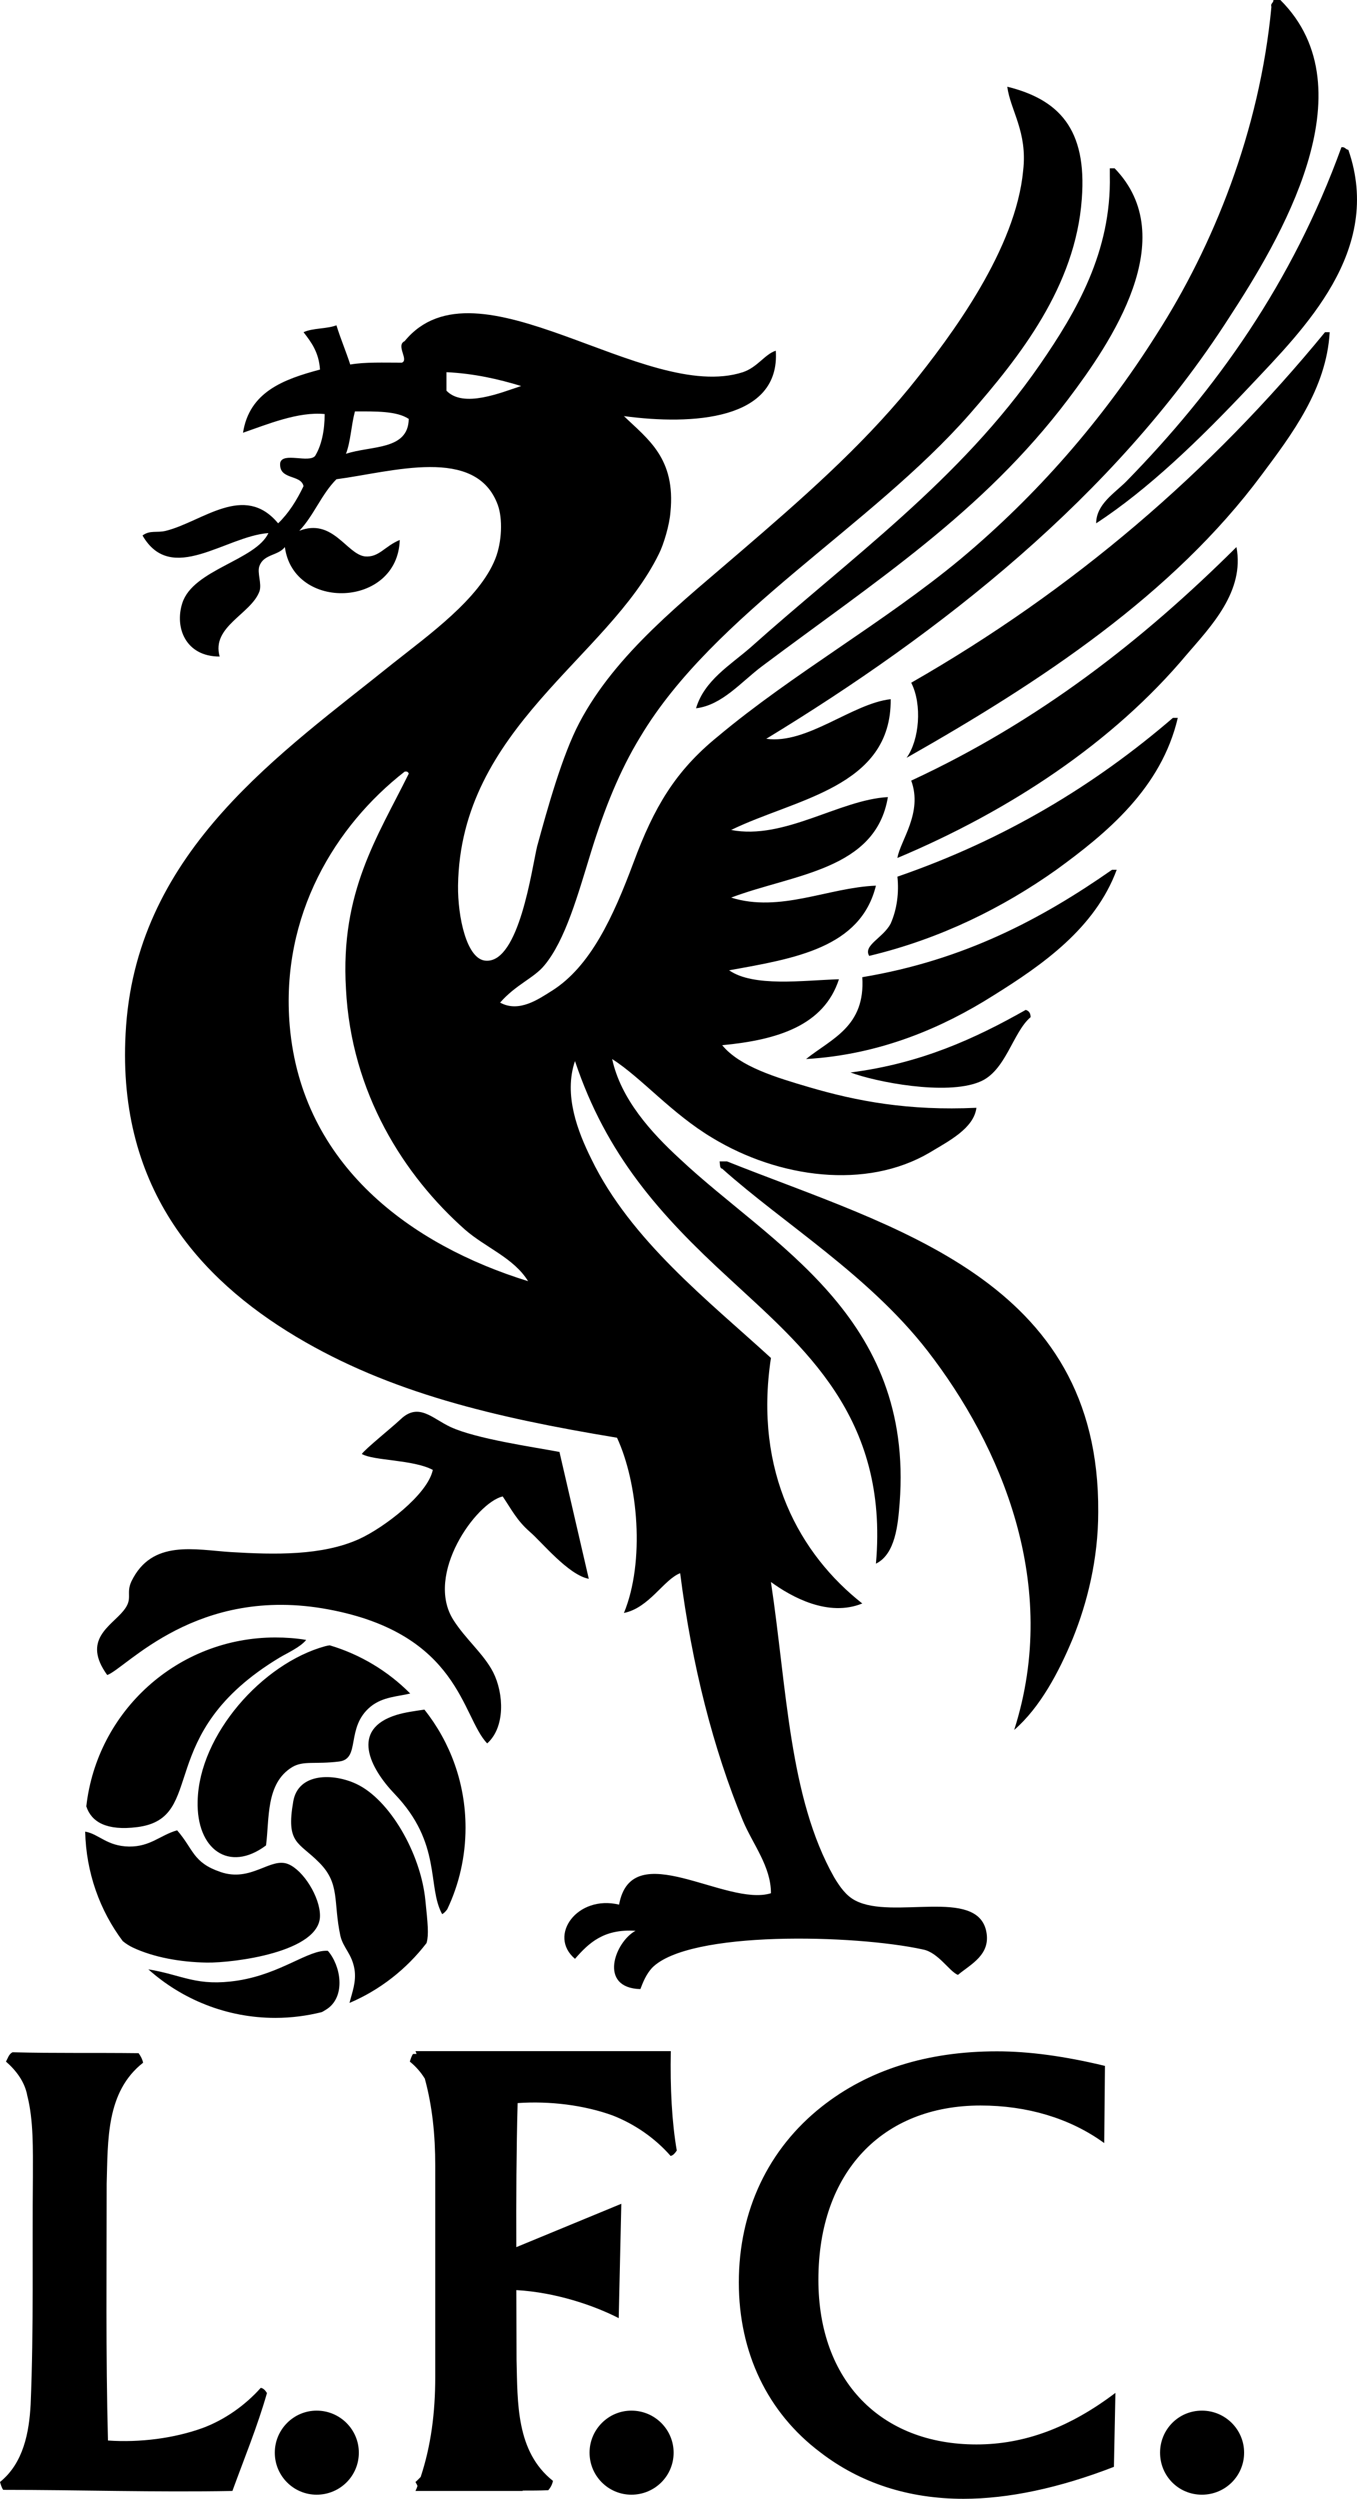 <svg xml:space="preserve" viewBox="0 0 129.949 239.244" height="239.244px" width="129.949px" y="0px" x="0px" xmlns:xlink="http://www.w3.org/1999/xlink" xmlns="http://www.w3.org/2000/svg" id="ARTWORK" version="1.1">
<path d="M81.913,181.965c-0.877-0.447-1.485-1.307-2.04-2.237
	c-4.312-7.638-4.508-18.03-6.046-28.263c1.986,1.449,5.492,3.38,8.747,2.057c-5.938-4.669-10.41-12.558-8.747-23.506
	c-5.939-5.438-13.417-11.251-17.191-19.033c-1.306-2.631-2.683-6.154-1.574-9.393c3.005,8.998,8.14,14.741,14.758,20.806
	c7.012,6.511,15.313,13.184,14.061,27.315c1.86-0.912,2.11-3.721,2.272-5.813c1.359-17.943-12.326-24.74-21.019-32.915
	c-2.81-2.576-5.689-5.778-6.512-9.588c2.843,1.823,5.688,5.223,9.624,7.566c6.296,3.811,14.686,4.991,20.804,1.377
	c1.771-1.073,4.204-2.29,4.455-4.275c-6.494,0.305-11.449-0.626-16.064-1.985c-3.094-0.913-6.601-1.95-8.283-4.008
	c5.332-0.5,9.75-1.896,11.181-6.313c-3.452,0.106-8.175,0.769-10.519-0.858c6.296-1.128,12.593-2.147,14.061-8.104
	c-4.562,0.179-9.177,2.611-13.864,1.144c5.958-2.255,13.847-2.611,15.009-9.624c-4.632,0.251-9.928,4.133-15.009,3.149
	c6.1-2.989,15.367-4.062,15.277-12.522c-3.685,0.411-8.013,4.347-11.914,3.792c16.672-10.144,33.309-23.166,44.311-40.304
	c4.776-7.334,13.56-21.823,4.92-30.429c-0.196,0-0.411,0-0.663,0c0,0.305-0.303,0.305-0.196,0.662
	c-1.127,11.913-5.582,22.915-11.002,31.358c-5.223,8.283-11.574,15.492-18.765,21.503c-7.353,6.1-16.063,10.967-23.273,17.013
	c-4.043,3.292-6.082,6.744-8.05,12.057c-1.932,5.17-4.114,9.946-7.818,12.271c-1.234,0.769-3.129,2.129-4.954,1.128
	c1.52-1.736,3.237-2.344,4.239-3.562c2.022-2.432,3.203-6.742,4.508-10.982c1.234-3.973,2.702-7.675,4.688-10.912
	c7.03-11.771,22.075-20.108,31.537-30.895c4.759-5.456,10.126-12.2,10.733-20.59c0.52-6.744-2.236-9.534-7.137-10.751
	c0.303,2.289,1.95,4.312,1.521,8.032c-0.697,7.441-6.69,15.616-10.913,20.822C82.36,42.897,76.671,47.87,70.947,52.79
	c-5.367,4.651-11.968,9.73-15.474,16.422c-1.628,3.094-3.042,8.176-4.042,11.842c-0.521,2.22-1.718,11.074-4.867,10.93
	c-1.878-0.053-2.737-4.221-2.702-7.189C44.078,69.695,58.21,63.022,63.094,53.04c0.464-0.912,1.02-2.791,1.109-4.007
	c0.519-5.17-2.183-6.994-4.455-9.194c6.511,0.877,14.991,0.411,14.542-6.262c-1.072,0.357-1.734,1.574-3.147,2.057
	c-9.427,3.042-25.491-11.395-32.396-2.969c-0.875,0.412,0.447,1.806-0.269,2.058c-1.718,0-3.524-0.071-4.938,0.179
	c-0.411-1.27-0.912-2.434-1.323-3.757c-0.912,0.357-2.29,0.251-3.149,0.662c0.752,0.966,1.468,1.932,1.575,3.578
	c-3.507,0.93-6.762,2.146-7.371,6.046c2.29-0.787,5.277-2.04,7.818-1.789c0,1.61-0.305,3.006-0.912,4.008
	c-0.609,0.716-3.096-0.395-3.346,0.661c-0.161,1.682,1.985,1.073,2.235,2.236c-0.661,1.378-1.43,2.594-2.432,3.56
	c-3.255-3.918-7.245-0.16-10.751,0.716c-0.858,0.215-1.521-0.09-2.236,0.447c2.755,4.777,7.943,0.071,12.058-0.232
	c-1.216,2.611-7.228,3.487-8.248,6.708c-0.751,2.325,0.304,5.116,3.579,5.116c-0.823-2.88,3.004-4.06,3.81-6.243
	c0.25-0.751-0.251-1.789,0-2.434c0.41-1.145,1.788-0.966,2.433-1.807c0.823,6.172,10.805,5.814,11.001-0.679
	c-1.467,0.607-1.986,1.699-3.345,1.574c-1.754-0.233-3.077-3.703-6.278-2.451c1.377-1.432,2.127-3.507,3.559-4.937
	c5.313-0.698,13.381-3.238,15.456,2.468c0.467,1.288,0.411,3.524-0.25,5.17c-1.521,3.81-6.351,7.263-9.803,9.999
	c-10.591,8.534-24.33,17.765-25.546,34.706c-1.109,15.348,7.012,24.221,16.333,29.783c8.908,5.313,18.873,7.692,30.68,9.642
	c2.021,4.365,2.684,11.861,0.662,16.78c2.432-0.501,3.81-3.202,5.385-3.81c1.126,8.837,3.166,16.798,6.01,23.701
	c0.966,2.289,2.684,4.366,2.684,6.94c-4.312,1.342-13.327-5.563-14.544,1.093c-4.007-0.967-6.851,2.969-4.222,5.188
	c1.324-1.521,2.754-2.882,5.797-2.685c-1.986,1.073-3.597,5.474,0.465,5.582c0.25-0.662,0.554-1.413,1.108-2.022
	c3.507-3.613,19.428-3.201,25.958-1.77c1.466,0.284,2.54,2.128,3.344,2.432c1.217-1.02,3.203-1.933,2.701-4.222
	C93.505,180.694,85.49,183.842,81.913,181.965L81.913,181.965z M25.474,176.688c0.339-2.524-0.053-5.94,2.504-7.497
	c1.074-0.644,2.201-0.25,4.49-0.537c2.111-0.25,0.59-3.255,3.023-5.258c1.163-0.948,2.63-0.966,3.792-1.252
	c-2.11-2.13-4.758-3.739-7.709-4.616c-0.16,0.018-0.304,0.054-0.447,0.089c-2.986,0.823-6.011,2.935-8.3,5.653
	c-2.271,2.702-3.829,5.976-3.901,9.176C18.801,177.063,21.931,179.334,25.474,176.688L25.474,176.688z M30.822,192.644
	c0.179-0.089,0.358-0.215,0.536-0.322c1.771-1.251,1.271-4.132,0.037-5.546c-1.878-0.123-4.42,2.184-8.604,2.846
	c-3.954,0.609-5.26-0.519-8.587-1.073c3.22,2.879,7.495,4.651,12.164,4.651C27.907,193.199,29.391,193.001,30.822,192.644
	L30.822,192.644z M40.643,163.682c-0.983,0.144-1.878,0.269-2.647,0.501c-4.508,1.378-2.558,5.116-0.214,7.566
	c4.561,4.759,3.095,8.855,4.561,11.521c0.162-0.089,0.323-0.25,0.484-0.465c1.128-2.361,1.753-5.027,1.753-7.818
	C44.579,170.712,43.112,166.796,40.643,163.682L40.643,163.682z M40.84,186.042l0.018-0.052c0.214-0.77,0.107-1.808-0.125-4.062
	c-0.449-4.509-3.436-9.643-6.602-11.126c-2.2-1.038-5.563-1.093-6.047,1.662c-0.715,4.097,0.52,3.864,2.505,5.886
	c2.003,2.022,1.306,3.722,2.003,6.977c0.269,1.182,1.108,1.718,1.359,3.238c0.179,1.217-0.233,2.2-0.483,3.202
	C36.386,190.532,38.926,188.529,40.84,186.042L40.84,186.042z M8.265,172.948c0.483,1.485,1.932,2.362,4.884,1.986
	c6.779-0.877,1.413-8.873,13.614-16.225c0.75-0.448,2.003-1.002,2.557-1.699c-0.966-0.162-1.95-0.233-2.952-0.233
	C16.994,156.777,9.285,163.843,8.265,172.948L8.265,172.948z M21.109,179.228c-2.666-0.912-2.558-2.165-4.15-3.99
	c-1.646,0.484-2.56,1.575-4.598,1.558c-2.128-0.036-2.879-1.198-4.204-1.432c0.089,3.918,1.396,7.549,3.596,10.482
	c0.304,0.251,0.644,0.466,0.984,0.626c1.95,0.913,4.508,1.396,7.083,1.432c2.559,0.036,10.84-1.002,10.823-4.489
	c0-1.79-1.592-4.347-3.042-4.938C25.902,177.778,24.061,180.247,21.109,179.228L21.109,179.228z M78.371,218.279
	c0-10.341,6.154-16.691,15.528-16.691c4.418,0,8.55,1.198,11.843,3.597l0.07-7.39c-3.845-0.93-7.298-1.395-10.339-1.395
	c-6.709,0-12.343,1.79-16.779,5.295c-5.117,4.044-7.943,9.964-7.943,16.834c0,6.709,2.737,12.45,7.799,16.261
	c3.828,2.951,8.461,4.454,13.721,4.454c4.257,0,9.141-1.02,14.4-3.06l0.144-7.083c-4.366,3.309-8.695,4.938-13.31,4.938
	C84.364,234.039,78.371,227.956,78.371,218.279L78.371,218.279z M10.268,160.373c1.842-0.662,8.569-8.658,21.215-6.278
	c12.558,2.36,12.72,10.268,15.17,12.825c1.735-1.539,1.611-4.758,0.573-6.815c-0.913-1.771-2.648-3.167-3.811-5.009
	c-2.755-4.348,2.165-11.217,4.724-11.824c0.857,1.27,1.358,2.307,2.61,3.399c1.109,0.947,3.685,4.131,5.635,4.489l-2.809-12.147
	c-2.576-0.482-7.961-1.251-10.412-2.378c-1.753-0.806-3.059-2.397-4.795-0.752c-0.768,0.733-3.416,2.862-3.72,3.328
	c1.163,0.661,4.883,0.518,6.798,1.52c-0.483,2.362-4.723,5.564-7.049,6.619c-3.542,1.61-8.121,1.503-12.253,1.253
	c-3.47-0.215-7.585-1.253-9.553,2.791c-0.573,1.216,0.198,1.645-0.769,2.826C10.626,155.704,7.818,156.992,10.268,160.373
	L10.268,160.373z M64.221,206.418c-1.502-1.718-3.453-3.058-5.563-3.882c-2.719-0.983-6.011-1.396-9.088-1.181
	c-0.125,4.598-0.143,9.194-0.125,13.793l10.054-4.151l-0.25,10.949c-2.325-1.199-6.01-2.47-9.803-2.685
	c0,2.237,0.019,4.474,0.019,6.674c0.106,4.133-0.054,8.783,3.488,11.592c-0.071,0.339-0.215,0.625-0.447,0.894
	c-0.84,0.036-1.663,0.036-2.468,0.036l0.018,0.035H39.784c0.073-0.143,0.144-0.304,0.198-0.482
	c-0.072-0.144-0.125-0.269-0.198-0.376c0.18-0.143,0.34-0.321,0.501-0.483c0.984-2.969,1.396-6.136,1.396-9.604v-20.18
	c0-2.987-0.287-5.742-1.001-8.354c-0.376-0.607-0.841-1.145-1.432-1.628c0.073-0.232,0.144-0.5,0.305-0.733h0.339
	c-0.035-0.106-0.053-0.16-0.108-0.268h24.455c-0.072,3.523,0.107,6.868,0.572,9.516C64.615,206.186,64.453,206.364,64.221,206.418
	L64.221,206.418z M24.973,228.618c-1.502,1.682-3.453,3.059-5.564,3.846c-2.719,0.984-6.011,1.414-9.069,1.199
	c-0.216-8.193-0.125-16.423-0.125-24.579c0.125-4.15-0.072-8.802,3.488-11.592c-0.07-0.341-0.214-0.608-0.429-0.913
	c-4.366-0.054-7.907,0.019-12.075-0.089c-0.358,0.178-0.465,0.607-0.626,0.894c0.984,0.858,1.806,1.95,2.039,3.257
	c0.608,2.36,0.538,5.17,0.538,7.745c-0.073,7.228,0.088,14.507-0.215,21.806c-0.143,2.72-0.698,5.636-2.934,7.442
	c0.072,0.232,0.142,0.519,0.304,0.752c7.282,0,14.632,0.25,21.951,0.106c1.127-3.095,2.414-6.224,3.309-9.373
	C25.402,228.851,25.206,228.654,24.973,228.618L24.973,228.618z M30.321,230.801c2.236,0,4.042,1.806,4.042,4.025
	c0,2.236-1.806,4.024-4.042,4.024c-2.199,0-4.006-1.788-4.006-4.024C26.315,232.606,28.122,230.801,30.321,230.801L30.321,230.801z
	 M60.464,230.801c2.236,0,4.043,1.806,4.043,4.025c0,2.236-1.808,4.024-4.043,4.024c-2.2,0-4.007-1.788-4.007-4.024
	C56.457,232.606,58.264,230.801,60.464,230.801L60.464,230.801z M115.096,230.801c2.236,0,4.042,1.806,4.042,4.025
	c0,2.236-1.806,4.024-4.042,4.024c-2.235,0-4.006-1.788-4.006-4.024C111.09,232.606,112.861,230.801,115.096,230.801
	L115.096,230.801z M87.261,65.366c1.073,2.11,0.77,5.51-0.447,7.191c12.844-7.282,25.509-15.635,34.025-27.119
	c2.844-3.812,6.189-8.212,6.494-13.632c-0.144,0-0.305,0-0.448,0C115.884,45.223,102.789,56.475,87.261,65.366L87.261,65.366z
	 M104.971,50.106c4.973-3.256,9.838-7.942,14.741-13.147c5.134-5.457,12.771-12.951,9.409-22.612
	c-0.305-0.053-0.305-0.304-0.663-0.25c-4.723,13.041-12.038,23.236-20.608,32.003C106.742,47.208,104.971,48.282,104.971,50.106
	L104.971,50.106z M69.623,111.197c-0.249,0-0.465,0-0.715,0c0.054,0.304,0,0.661,0.25,0.697
	c5.905,5.276,14.044,10.196,19.678,17.459c7.012,9.07,12.737,22.343,8.284,36.279c2.485-2.148,4.292-5.565,5.616-8.767
	c1.378-3.398,2.432-7.584,2.432-12.093C105.329,122.449,85.437,117.512,69.623,111.197L69.623,111.197z M98.693,97.387
	c0-0.43-0.197-0.607-0.465-0.698c-4.866,2.756-10.054,5.134-16.779,5.993c2.415,0.912,9.123,2.218,12.325,0.912
	C96.314,102.61,96.975,98.835,98.693,97.387L98.693,97.387z M82.574,93.558c0.305,4.741-2.951,5.887-5.384,7.837
	c7.138-0.412,13.131-3.042,17.907-6.064c4.74-2.952,9.767-6.459,11.842-12.057c-0.143,0-0.304,0-0.447,0
	C99.783,87.96,92.342,91.931,82.574,93.558L82.574,93.558z M85.938,83.935c0.161,1.521-0.036,3.112-0.644,4.489
	c-0.716,1.378-2.665,2.075-2.058,3.096c6.815-1.628,12.809-4.615,17.925-8.246c4.829-3.508,10.053-7.818,11.627-14.544
	c-0.16,0-0.304,0-0.465,0C104.864,75.151,96.259,80.375,85.938,83.935L85.938,83.935z M87.261,74.739
	c1.128,3.095-1.055,5.743-1.324,7.406c10.733-4.508,20.662-11.056,27.71-19.48c2.308-2.684,5.563-6.047,4.758-10.287
	C109.426,61.305,99.461,69.086,87.261,74.739L87.261,74.739z M71.859,62.002c-1.932,1.682-4.419,3.149-5.205,5.814
	c2.503-0.305,4.293-2.505,6.315-4.025c10.84-8.121,21.108-14.704,29.301-25.545c4.115-5.438,10.93-15.456,4.473-22.128
	c-0.143,0-0.304,0-0.465,0c0,0.215,0,0.465,0,0.662c0.162,7.298-3.184,13.04-6.689,18.121
	C91.931,45.992,81.395,53.471,71.859,62.002L71.859,62.002z M33.13,43.452c0.448-1.163,0.502-2.736,0.859-4.062
	c1.985,0,3.99-0.052,5.152,0.716C39.105,43.147,35.491,42.647,33.13,43.452L33.13,43.452z M27.746,98.229
	c-0.912-10.645,4.418-19.214,11.001-24.348c0.251-0.053,0.358,0.055,0.394,0.196c-2.988,6.046-6.565,11.306-6.011,20.59
	c0.502,9.982,5.563,17.889,11.396,23.059c1.986,1.736,4.668,2.701,6.046,4.938C39.392,119.211,28.908,111.59,27.746,98.229
	L27.746,98.229z M42.754,37.406c0-0.608,0-1.217,0-1.772c2.647,0.126,4.973,0.662,7.155,1.325
	C47.978,37.585,44.382,39.105,42.754,37.406L42.754,37.406z" clip-rule="evenodd" fill-rule="evenodd"></path>
</svg>
